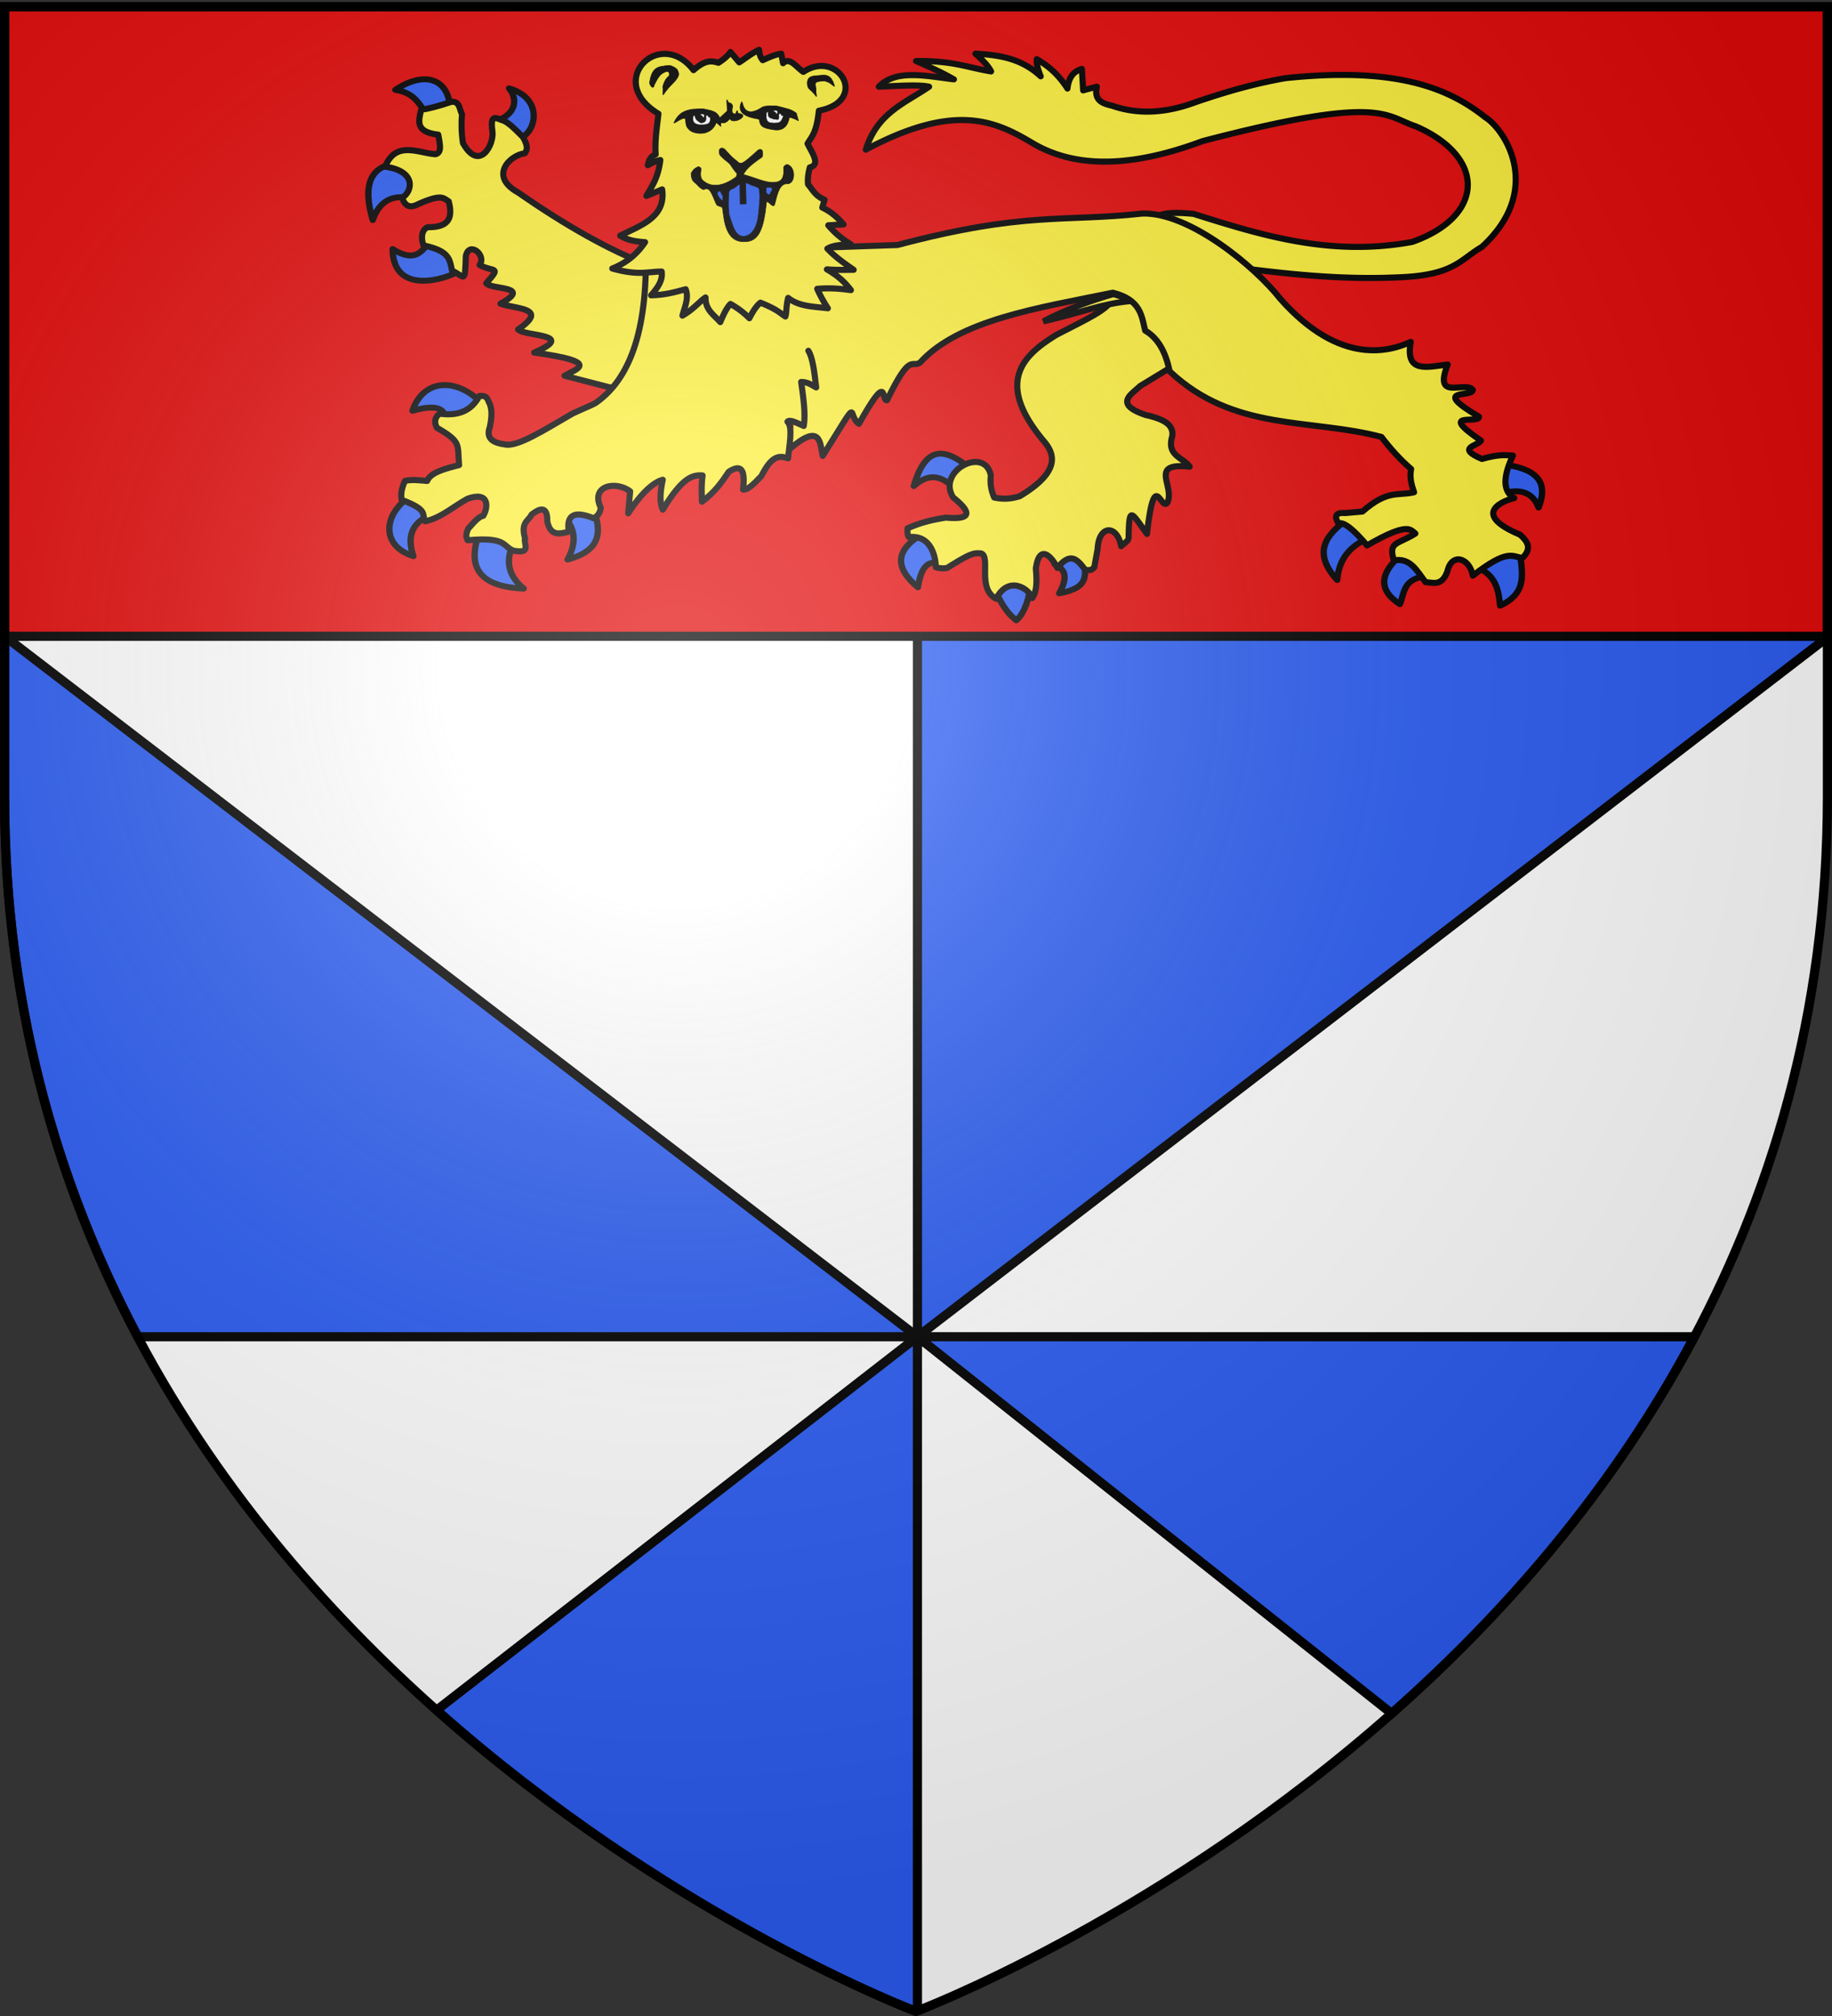 <svg xmlns="http://www.w3.org/2000/svg" xmlns:xlink="http://www.w3.org/1999/xlink" height="660" width="600" version="1"><rect width="100%" height="100%" fill="#333333" stroke="none"/><defs><linearGradient id="a"><stop offset="0" stop-color="#fff" stop-opacity=".314"/><stop offset=".19" stop-color="#fff" stop-opacity=".251"/><stop offset=".6" stop-color="#6b6b6b" stop-opacity=".125"/><stop offset="1" stop-opacity=".125"/></linearGradient><radialGradient xlink:href="#a" id="b" gradientUnits="userSpaceOnUse" gradientTransform="matrix(1.353 0 0 1.349 -77.63 -85.747)" cx="221.445" cy="226.331" fx="221.445" fy="226.331" r="300"/></defs><path d="M300 658.5s298.5-112.32 298.5-397.772V2.176H1.5v258.552C1.5 546.18 300 658.5 300 658.5z" fill="#fff" fill-rule="evenodd"/><path d="M300.469 203.406v234.219l298.031-229v-5.219H300.469zm0 234.219L455.78 560.969c36.49-32.225 72.456-73.03 99.156-123.344H300.47zm0 0L143 559.875c77.117 68.537 157 98.625 157 98.625l.469-.188V437.625zm0 0L1.5 208.281v52.438c0 2.143.029 4.282.063 6.406.007.491.021.978.03 1.469.036 1.797.067 3.591.126 5.375.015.46.045.915.062 1.375.209 5.672.525 11.278.969 16.812.032.405.06.815.094 1.219.136 1.638.28 3.28.437 4.906.182 1.884.386 3.758.594 5.625.023.208.039.417.063.625 5.669 50.2 20.82 94.518 41.25 133.094h255.28z" fill="#2b5df2" fill-opacity=".995" fill-rule="evenodd" stroke="#000" stroke-width="3"/><path d="M1.5 2.188v206.125h597V2.188H1.5z" fill="#e20909" fill-rule="evenodd" stroke="#000" stroke-width="3"/><g stroke="#000"><g fill="#2b5df2" stroke-width="3.356" stroke-linecap="round" stroke-linejoin="round" color="#000"><path d="M370.348 418.672c-.757-.409 10.795-7.444 8.59-10.554-12.166-10.39-23.678-16.2-30.678 9.572 9.986-9.293 15.908-3.68 22.088.982zM363.967 461.867c1.628 1.905-2.466-25.398-10.799-17.18-15.35 9.456-14.821 19.668-2.7 30.433 2.355-16.002 7.957-14.468 13.5-13.253zM410.107 474.874c1.215-2.802-4.352-5.085-9.77-5.373-5.419-.288-10.69 1.42-8.882 6.6 3.876 10.775 8.42 15.311 11.29 17.762 2.197-1.594 6.432-8.372 7.362-18.989zM439.313 460.149c.65-7.01-20.039-.25-15.707 2.208 4.331 2.458 7.325 5.986 1.963 16.199 17.299-3.31 13.094-11.398 13.744-18.407z" style="marker:none" overflow="visible" transform="matrix(.616 0 0 .577 84.743 -81.874)"/></g><path d="M388.3 115.099L368.503 90.39l-3.96 5.971c.134 4.225-6.76 7.15-18.587 13.281-10.395 6.426-20.594 15.116-4.07 34.798 2.933 3.488 6.433 9.46-7.919 18.017-1.604.452-4.408 1.3-8.358.412-1.232-2.888-1.324-5.136-1.1-7.207-1.88-9.762-17.863-1.537-12.319 7.207 7.033 5.64 4.893 7.251-2.42 6.589-3.695.624-7.408 1.267-12.537 3.5-.064 1.158-.074 2.266.44 2.883 7.99-.878 8.856 7.928 8.798 9.883 1.074.231 2.099.507 3.74.206 8.15-5.183 8.976-4.906 11.127-4.741 3.224 1.096-1.435 11.521 4.93 14.83 4.016-7.815 10.806-3.253 11.778-.234 1.633-2.227 1.536-5.843 1.2-9.649 1.179-8.45 5.284-3.767 7.04-.206 4.133-5.074 6.335-3.222 9.094.618 1.967.263 2.177-.019 3.004-.824l1.1-5.97c.354-8.014 6.397-8.024 7.711-.936 1.052-1.065 2.42-1.669 2.436-2.772.16-10.81.86-8.28 6.017-1.258 2.493-22.085 4.48-7.166 6.713-10.272 2.449-5.516-6.31-13.154 7.259-11.736-2.18-3.071-7.583-3.502-5.72-9.884.7-4.078-3.342-5.832-8.578-7-10.907-3.636-4.517-6.899-1.98-9.472l9.465-5.754 5.493-5.571zM402.197 87.217c-17.892-2.306-30.57-12.207-30.57-12.207l8.338-4.602c2.756-.955 6.74-.761 10.902-.4 22.546 7.144 45.167 14.061 71.615 9.205 23.623-8.29 24.544-27.63 1.282-37.82-10.377-3.401-10.875-10.624-69.904 4.802-21.621 8.075-40.721 9.58-55.795.6-12.242-7.312-25.486-13.267-54.512 2.201 3.795-12.12 12.937-15.234 20.736-20.61-3.271-.755-10.212-.26-16.46 0 5.495-5.759 15.243-3.549 24.583-2.402-2.617-1.494-5.837-3.19-12.399-6.003 12.104-.157 16.794 2.134 24.584 3.402-.695-1.27-1.631-2.697-5.13-5.803 8.354.415 15.363 1.788 21.377 7.404-.932-2.34-1.487-4.328-1.282-5.603 3.462 2.03 6.867 4.663 10.047 9.605.381-3.662 2.042-5.676 4.703-6.404.142 2.022.285 4.452.427 7.004a196.25 196.25 0 0 1 4.49-1.2c-1 4.373 1.7 5.514 4.917 6.203 8.893 3.1 18.114 2.365 27.576-1.2 8.89-3.01 18.142-5.85 29.288-7.805 35.957-3.774 53.212 3.08 65.414 12.807 6.495 3.99 19.32 23.743-1.068 42.423-7.312 4.273-9.136 9.432-28.005 10.005-19.29.835-37.261-1.296-55.154-3.602z" style="marker:none" color="#000" fill="#fcef3c" stroke-width="2" stroke-linecap="round" stroke-linejoin="round" overflow="visible"/><g fill="#2b5df2" stroke-width="3.356" stroke-linecap="round" stroke-linejoin="round" color="#000"><path style="marker:none" d="M101.78 203.343c1.028 2.82-1.806 3.334-11.218 5.244-4.701-5.94-6.659-13.958-17.946-15.708 15.229-10.814 28.246-6.806 29.164 10.464zM137.93 220.613c.034 6.186-11.615-7.015-12.145-10.284 7.637-1.403 13.801-9.663 7.303-18.322 19.426 6.085 13.916 26.579 4.842 28.606zM80.254 254.236c8.912 1.745 4.797-21.628-7.853-19.634-12.65 1.993-17.447 11.84-11.78 32.15 3.685-11.319 10.722-14.261 19.633-12.516zM106.76 295.468c-.456-12.487-15.083-24.72-15.952-16.199-4.11 4.876-7.407 12.09-19.634 3.927.203 26.901 29.11 16.958 35.586 12.272z" overflow="visible" transform="matrix(.616 0 0 .577 84.743 -81.874)"/></g><path style="marker:none" d="M208.71 127.37l10.265-33.633-6.377-6.843c-13.016-4.931-27.426-13.124-42.93-23.878-9.774-5.446-2.498-12.306 2.178-12.812 1.322-1.622.532-3.38-.622-5.387-3.172-3.206-5.018-4.896-6.533-5.387-1.899-.567-4.3-2.587-3.422 3.494.677 4.3-4.245 13.556-9.644 3.931-.517-3.299-.56-6.882-.31-9.464-.895-1.589-.66-4.237-3.423-4.076-4.396 1.48-7.63 2.304-9.954 2.62-.908 3.856-1.883 7.28 5.6 8.154.445 2.743 1.396 5.89-.934 6.406-5.635-.401-12.91-4.565-16.487 4.077 10.124 1.339 9.207 7.903 5.6 10.192.932 2.814 2.695 3.494 5.288 2.038 7.88-3.5 8.208-1.844 9.954-.874 1.288 4.883.522 8.576-6.844 8.445-1.75.603-2.467 3.101-1.4 5.97 8.456 1.804 8.542 4.434 9.333 8.299 4.064 1.719 4.27 4.837 4.51-4.805 1.053-5.094 6.914-.274 4.511 2.912 4.589 2.509 7.355.168 2.178 5.97 1.492 2.215 15.488.778 4.666 6.697 4.82 1.796 16.254 1.27 5.755 8.444 2.385 2.382 19.548 1.382 5.289 7.571 22.196 3.06 14.015 5.257 9.954 7.572l14.621 3.785 9.177.582z" color="#000" fill="#fcef3c" stroke-width="2" stroke-linecap="round" stroke-linejoin="round" overflow="visible"/><g fill="#2b5df2" stroke-width="3.356" stroke-linecap="round" stroke-linejoin="round" color="#000"><path style="marker:none" d="M80.5 423.58c-14.068 9.796-15.988 27.923 1.718 33.869-3.657-11.417-.431-18.85 8.344-23.07M117.314 444.196c-7.071 19.962.527 30.677 23.56 31.66-8.945-7.875-9.518-16.588-5.399-25.77M178.425 432.415c5.78 17.186-2.499 23.436-14.235 26.997 5.028-9.914 3.79-17.32-.982-23.315M118.54 370.568c-14.28-15.274-31.367-13.028-36.813 4.418 13.159-3.965 16.864-.964 17.67 4.172" overflow="visible" transform="matrix(.616 0 0 .577 84.743 -81.874)"/></g><g fill="#2b5df2" stroke-width="3.356" stroke-linecap="round" stroke-linejoin="round" color="#000"><path style="marker:none" d="M578.764 436.46c-11.201 8.898-18.864 18.779-5.38 34.535.878-11.713 6.702-19.467 16.834-23.776M606.705 457.285c-10.152 9.774-12.028 19.031 0 27.42 2.586-6.536 1.416-14.806 15.272-16.14M647.66 463.88c9.868 4.062 11.573 12.615 12.322 21.692 15.657-7.732 11.18-19.818 10.587-31.064M661.891 421.708c8.446-2.408 15.201-.974 18.57 8.157 6.175-16.49-3.586-22.24-18.57-24.47" overflow="visible" transform="matrix(.616 0 0 .577 84.743 -81.874)"/></g><path style="marker:none" d="M258.437 147.18c10.598-9.265 10.107-1.869 11.007 2.07 13.08-20.835 7.59-13.548 11.864-10.506 10.014-17.886 7.12-7.324 9.192-7.704 7.74-15.935 7.997-10.488 10.796-12.306 12.696-14.008 38.674-17.896 63.17-22.912 9.14 2.324 9.414 7.51 10.582 12.406 4.14 2.374 6.726 6.932 8.017 13.307 21.014 19.891 46.08 15.343 69.37 21.512 2.86 3.74 6.012 7.298 9.726 10.505-.559 2.7.115 5.168.962 7.605-5.204 1.27-8.595-.993-16.888 6.303l-5.558.5c-3.619-.27-3.546 1.288-2.352 3.402 1.903-.628 5.227 2.237 9.406 7.204 13.484-7.79 14.151-5.164 15.82-3.902-5.888 3.709-8.897 2.565-7.055 8.804 5.463-1.013 7.617 3.548 10.368 7.104 2.605.19 5.373 1.399 7.162-3.502 1.461-6.387 7.343-4.363 8.337 1.401 11.474-8.93 12.886-6.24 16.247-5.803 3.249-3.19 1.63-5.468-.749-7.604-16.798-7.04-4.976-11.308-1.924-12.006-3.793-2.176-3.759-6.93-.427-13.908-2.457-.1-4.168-.578-10.154 1.1-8.675-3.689-1.357-4.227-.321-6.003-14.524-9.907-.595-5.288-.641-7.804-16.197-9.629-2.124-6.166-2.031-8.804-2.517-3.147-13.074 3.956-8.23-8.305-6.46.765-14.112 3.115-12.079-7.404-6.461 2.915-22.903 8.298-42.755-14.107-8.23-10.506-29.834-28.419-45.213-27.915-25.552 2.845-38.187-.82-80.165 10.305l-66.484 2.301-15.926 1.301c.345 27.667-6.805 41.524-16.601 48.219-.484.33-6.848 3.052-7.349 3.341-9.763 5.63-18.407 11.237-22.44 10.073-4.583-.597-5.815-2.606-4.702-5.603.533-2.634.874-5.233 0-7.604-.758-1.136-.564-2.94-3.42-2.601-2.731 5.116-7.25 6.548-12.827 5.803-1.39.57-2.268 2.464-1.069 4.602 8.314 4.761 6.591 5.584 7.268 12.207-4.701 1.211-9.391 2.428-10.475 5.203-2.584-.228-5.233-.545-7.268 0-1.017 2.191-1.475 4.278-1.069 6.203 9.112 3.356 6.379 4.864 7.696 7.004 5.131-1.067 9.277-4.898 13.895-7.404 7.23-2.534 6.767 2.846 5.13 5.603-1.638.274-3.277 2.404-4.916 4.202-.99 2.127-.619 2.98-.214 3.802 12.956-1.145 11.293 1.891 14.965 3.402 6.237 1.195 3.234-2.326 3.847-4.002-1.524-5.324 1.098-5.602 2.138-7.805 1.943-1.52 5.291-3.62 5.13 2.202 1.042 4.988 4.07 4.13 7.055 3.401-.936-5.874 2.226-6.791 8.124-4.402 1.152-.559 2.05-1.514 2.351-3.402-3.556-7.37 4.998-8.951 9.62-5.403l-.641 7.204c4.55-7.077 8.486-10.235 11.33-11.006-.928 4.262-1.065 7.677 0 9.806 6.5-10.789 9.903-11.434 13.04-11.206-.492 3.853-.252 5.991-.214 8.604 4.179-3.1 6.547-6.443 8.765-9.805 4.766-3.108 5.31.439 4.703 5.803 1.283.242 3.047-1.284 5.986-4.402 3.369-6.672 5.75-6.848 8.765-5.803.304-4.092 1.679-10.185-.214-12.007.75-.884 3.254.53 5.344 1.4.64-3.763-.103-9.08-.855-14.407 2.251.027 3.473 1.018 4.917 1.801-.564-5.003-1.164-9.88-2.565-12.006" color="#000" fill="#fcef3c" stroke-width="2" stroke-linecap="round" stroke-linejoin="round" overflow="visible"/><path d="M211.265 79.277c-2.507 3.754-5.948 6.743-10.733 8.631 8.439 2.368 11.379 1.059 16.174.99.438 2.927-1.387 5.382-3.476 7.783 4.746-.117 7.965-1.092 11.337-1.981 1.126 2.877-.334 5.754-1.058 8.631 3.547-1.989 5.666-4.717 7.558-5.943-.082 4.076 2.805 5.721 4.837 8.066 1.004-2.371 2.04-4.624 3.325-5.943a27.696 27.696 0 0 1 6.198 4.67c1.095-2.127 2.25-4.027 3.628-5.095 5.322 2.15 6.051 3.135 8.163 4.528.456-1.36.205-3.402.907-6.084 3.523 2.837 8.394 2.836 13 3.396-1.285-2.005-2.477-4.097-3.477-6.367 4.6-.377 7.827.018 11.034.424-1.66-2.164-3.667-4.364-7.86-6.792 3.308.228 6.01.172 8.767.142-2.954-2.08-5.937-4.08-8.616-6.934 1.994-1.19 4.888-1.257 7.71-1.415-3.264-1.926-5.565-4.033-7.407-6.226l4.988-.283c-1.777-2.042-3.768-4.003-6.954-5.518l.756-2.547c-3.1-1.296-3.915-3.306-5.442-5.094-.157-2.343.202-3.961.605-5.518 3.58-.895.805-4.608-.756-7.783 1.494-2.44 2.969-3.67 3.71-10.763 16.6-3.231 6.524-20.317-5.07-12.725-2.217-1.4-4.434-5.03-6.651-2.83l-.605-3.113c-1.381.114-3.528.945-6.046 2.123-.945-1.132-1.105-2.264-1.21-3.396-3.055 1.487-4.51 2.877-6.5 4.103l-2.872-3.396c-.645.913-1.333 1.842-3.93 3.538-2.07-.592-4.145-1.171-8.163 2.405-10.86-14.27-29.3 3.496-11.488 14.291-.497 4.434-1.217 8.867-.907 13.3-1.98.83-2.254 2.19-2.57 3.538 1.361-.762 2.721-1.462 4.082-1.698-.704 5.993-2.749 8.537-4.535 11.745l5.14-2.123c1.295 9.084-6.842 11.692-13.756 15.14 2.383 1.497 5.213 1.95 8.163 2.123z" style="marker:none" color="#000" fill="#fcef3c" stroke-width="2" stroke-linecap="round" stroke-linejoin="round" overflow="visible"/><g stroke-width=".336" color="#000" stroke-linecap="round" stroke-linejoin="round"><path style="marker:none" d="M230.423 203.924c-4.347.768-7.357 2.324-9.613 7.481-.676 1.546 5.35-4.088 6.048-1.845.28.901-.007 3.333 1.16 4.918 1.323 1.794 2.572 2.553 5.266 2.971 5.833.905 9.09-3.084 9.89-5.946.994.38 2.089 1.886 2.512 2.084.201.093-.601-2.158.596-1.991 3.017.42 3.984-2.962 4.363-2.134.978 2.14 5.876.622 6.735-1.614.308-.801-.952-1.476-2.335-1.642-.738-.089-.283-1.455-.586-1.47-.808-.04-.114 2.513-2.152 1.55-1.097-.519-.552-2.985-.549-3.126.48-.693.212-2.545-1.618-2.949-1.27-.28-.605-2.101-1.208-1.585-.282.241.384 6.029.058 6.335-1.725 1.615-3.815 3.995-3.931 3.71-1.35-3.313-3.653-3.942-8.115-4.867-1.366-.282-5.03-.013-6.521.12zM267.973 202.574c-11.279 8-10.502-4.405-11.27-2.765-3.755 8.025 7.297 9.22 8.932 9.628.916.229.3 1.86 1.468 3.446 1.322 1.793 3.99 2.143 6.676 2.603 6.373 1.09 7.765-4.029 8.357-7.05 1.086.055 4.247 1.547 4.598 1.899.585.586-.879-3.34-.862-4.169-3.05-2.467-4.97-2.512-9.844-3.957-1.337-.396-6.01-.443-8.055.365z" overflow="visible" transform="matrix(.616 0 0 .577 84.743 -81.874)"/></g><g fill="#fff" stroke-width=".336" color="#000" stroke-linecap="round" stroke-linejoin="round"><path style="marker:none" d="M231.12 207.6c-.426.212-.451 1.995-.292 2.443.604 1.794.21 1.097 1.273 1.975 1.063.879 3.922.784 5.127.603 2.411-.361 2.944-1.221 2.96-3.965.01-.539-.883.071-.978-.46-.067-.375-.543-1.203-1.263-.874-.49.224-.023 2.052-.33 2.776-.608 1.43-1.758 1.352-2.453 1.456-.347.053-1.696-1.125-2.2-1.541-1.5-1.744-.448-3.107-1.845-2.412zM270.02 205.637c-.39.272-.267 3.284-.108 3.731.604 1.794.096.598.966 1.669.585.719 3.08.915 5.128.602 1.228-.187 2.33-1.41 2.959-3.964.01-.54-.883.07-.978-.46-.067-.375-.543-1.204-1.263-.875-.49.224-.075 2.032-.33 2.776-.428 1.251-1.12.163-1.962.414-.336.1-1.325-.443-1.955-.622-2.884-.818-.576-4.586-2.458-3.27z" overflow="visible" transform="matrix(.616 0 0 .577 84.743 -81.874)"/><path style="marker:none" d="M234.675 206.733c-.045.175-.006.376.137.486.82.237 1.09.711 1.282 1.344l.635-.04c.818-2.125-.736-2.361-2.054-1.79zM273.635 204.694c-.045.175-.005.376.138.486.82.237 1.09.71 1.281 1.343l.635-.04c.818-2.124-.735-2.36-2.054-1.79z" overflow="visible" transform="matrix(.616 0 0 .577 84.743 -81.874)"/></g><g stroke-width=".336" color="#000" stroke-linecap="round" stroke-linejoin="round"><path style="marker:none" d="M218.406 179.063c-1.084-.044-2.017.154-3.279.357-2.97.477-6.134 1.086-7.225 8.903-.449.699.81 3.313 1.619 3.121.71-.169.534-.97.894-1.705 1.21-2.478 1.97-3.93 2.88-5.031 1.15-1.392 2.865-2.16 3.857-2.297.963-.134 1.82 1.996.545 3.044-1.335 1.097-2.474 3.607-2.861 5.777.368.665-.134 5.03.235 4.441 3.382-5.382 5.875-6.709 7.525-9.651 1.156-2.06.613-2.76 0-4.414-.352-.948-3.105-2.502-4.19-2.546zM298.586 184.697c2.474-.3 5.877-.861 7.532 6.203-2.15-1.323-1.95-2.13-5.454-3.125-1.965.243-4.56.102-4.709 1.668-.09.957.153 1.394.346 3.2-.37.665.53 4.52.132 3.95-3.312-4.749-4.4-3.566-4.703-6.767-.512-5.437 3.864-4.768 6.856-5.13z" overflow="visible" transform="matrix(.616 0 0 .577 84.743 -81.874)"/></g><path style="marker:none" d="M236.373 48.478a.922.922 0 0 0-.71.479c-.135.26-.068 1.468.09 1.718 1.525 1.858 2.812 2.287 3.526 3.334.703 1.03 2.197 3.43 3.282 3.446.202.003.596 1.21.602 1.023.066-2.057 2.07-4.1 6.33-6.998.413-.28.363-2.13-.051-2.408-.415-.278-.921-.132-1.29.198-2.462 2.208-4.191 3.788-5.254 4.144-.735.246-1.146-.367-2.056-1.075-1.256-.977-1.557-1.373-3.152-3.11-.182-.321-.933-.801-1.317-.751z" color="#000" stroke-width=".2" stroke-linecap="round" stroke-linejoin="round" overflow="visible"/><path style="marker:none" d="M257.84 53.863c-.503.038-1.2.547-1.168 1.019.11 2.008-.15 3.258-.744 3.901-.593.643-1.462.94-2.752.955-2.581.032-5.79-1.51-9.483-2.534-2.638-.91-2.21-.409-2.525.654-4.386 3.307-7.49 3.013-9.02 2.423-.745-.288-1.772-.886-2.255-1.564-.559-.784-.576-1.993-.257-3.32.07-.321-.659-.947-.973-.805-1.59.72-1.628 1.118-2.298 2.107.017 2.2.715 2.698 1.383 3.237.914.738 1.287 1.569 2.532 2.098.288.122 1.325-.777 2.202.386 1.006 1.334 1.568 3.499 2.289 4.689.132.218 1.707.662 1.75.755.627 1.323.074 11.598 7.334 11.248 4.81.058 6.249-4.423 7.158-12.776.15-1.387 2.116 2.132 2.663.635.566-1.553 1.183-7 4.085-6.803 2.745.188 3.009-5.5.079-6.305z" color="#000" stroke-width=".2" stroke-linecap="round" stroke-linejoin="round" overflow="visible"/><g fill="#2b5df2" stroke-width=".336" color="#000" stroke-linecap="round" stroke-linejoin="round"><path style="marker:none" d="M263.037 247.256c-1.094.082-3.97-2.384-4.213-1.314l.307 11.587-3.166.134-.113-10.843c-.267-1.355-2.503 1.813-3.858 2.08-1.355.268-2.42 1.89-2.153 3.245-.145 3.6-.287 8.641.295 11.964l1.117 3.38c.424 1.262 2.024 8.398 6.143 8.496 3.152.075 6.222-2.404 7.716-8.668.72-3.02 1.066-9.513 1.225-11.936.193-.78.061-6.024-.46-6.637-.52-.613-1.855-1.122-2.84-1.488zM243.71 251.933c.846 1.875 1.245 2.782 2.903 3.846.576.07-.086-1.366.223-1.857.309-.492-.675-1.976-.988-2.465l-.125-.805c-1.234-.708-1.804-.037-2.012 1.28zM269.664 248.537l.055 1.432a1.5 1.5 0 0 0 .252 1.534c.363.424 1.055 1.041 1.6.916l1.366-2.607a1.5 1.5 0 0 0-.23-1.43c-.316-.406-.942-.253-1.455-.201-.767.079-1.16-.07-1.588.356z" overflow="visible" transform="matrix(.616 0 0 .577 84.743 -81.874)"/></g><path d="M369.867 98.59c-2.029-1.502-.957-.955-5.212-2.32-6.863 1.977-15.56 4.99-22.95 8.943 13.197-3.054 18.66-5.634 28.162-6.622z" fill="#fcef3c" fill-rule="evenodd" stroke-width="2"/></g><g><path d="M300 658.5s298.5-112.32 298.5-397.772V2.176H1.5v258.552C1.5 546.18 300 658.5 300 658.5z" fill="url(#b)" fill-rule="evenodd"/></g><g><path d="M300 658.5S1.5 546.18 1.5 260.728V2.176h597v258.552C598.5 546.18 300 658.5 300 658.5z" fill="none" fill-rule="evenodd" stroke="#000" stroke-width="3"/></g></svg>